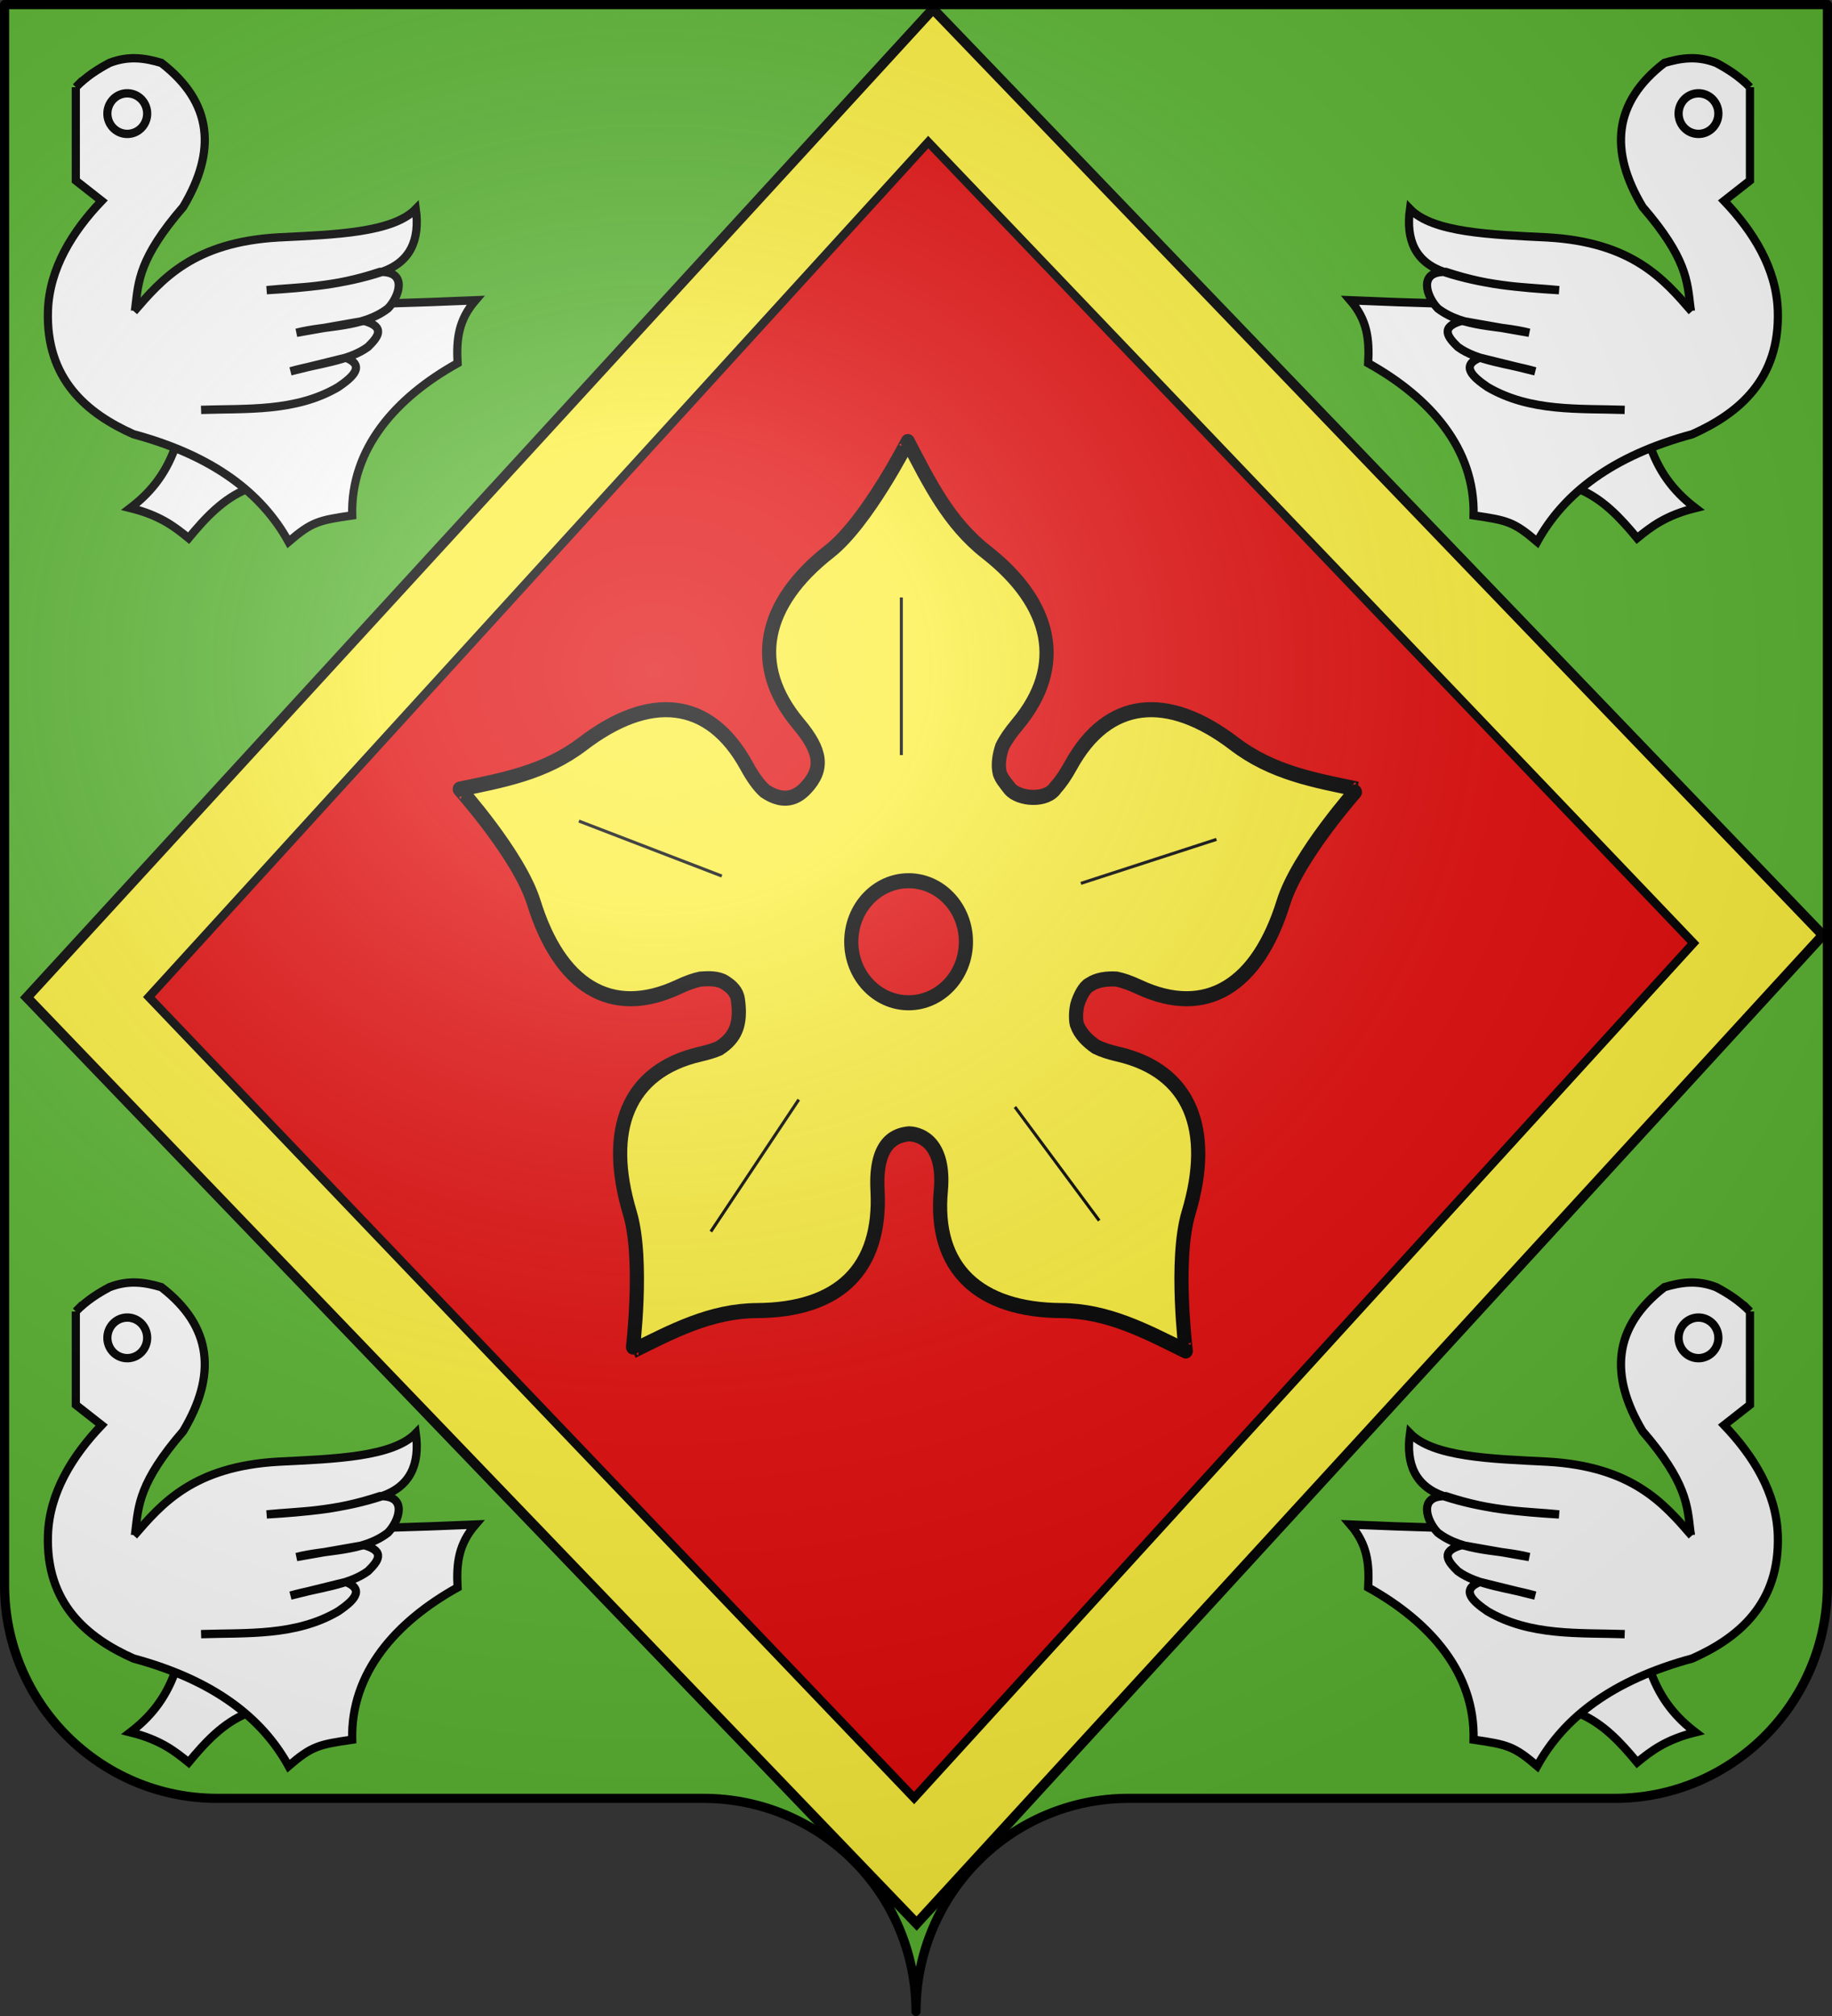 <?xml version="1.0" encoding="UTF-8" standalone="no"?>
<svg
   xmlns:dc="http://purl.org/dc/elements/1.1/"
   xmlns:cc="http://creativecommons.org/ns#"
   xmlns:rdf="http://www.w3.org/1999/02/22-rdf-syntax-ns#"
   xmlns:svg="http://www.w3.org/2000/svg"
   xmlns="http://www.w3.org/2000/svg"
   xmlns:xlink="http://www.w3.org/1999/xlink"
   xmlns:sodipodi="http://sodipodi.sourceforge.net/DTD/sodipodi-0.dtd"
   xmlns:inkscape="http://www.inkscape.org/namespaces/inkscape"
   height="660"
   width="600"
   version="1.0"
   id="svg2"
   sodipodi:version="0.32"
   inkscape:version="0.91 r13725"
   sodipodi:docname="Blason_remy.svg"
   inkscape:output_extension="org.inkscape.output.svg.inkscape"
   sodipodi:modified="true">
  <rect width="100%" height="100%" fill="#333333" stroke="none"/>
  <sodipodi:namedview
     inkscape:window-height="667"
     inkscape:window-width="1024"
     inkscape:pageshadow="2"
     inkscape:pageopacity="0.0"
     guidetolerance="10.0"
     gridtolerance="10.0"
     objecttolerance="10.0"
     borderopacity="1.0"
     bordercolor="#666666"
     pagecolor="#ffffff"
     id="base"
     showgrid="false"
     height="660px"
     inkscape:zoom="0.7045676"
     inkscape:cx="275.16213"
     inkscape:cy="330.01069"
     inkscape:window-x="149"
     inkscape:window-y="46"
     inkscape:current-layer="layer2"
     showguides="true"
     inkscape:guide-bbox="true"
     inkscape:window-maximized="0" />
  <desc
     id="desc4">Flag of Canton of Valais (Wallis)</desc>
  <defs
     id="defs6">
    <linearGradient
       id="linearGradient2893">
      <stop
         style="stop-color:white;stop-opacity:0.314;"
         offset="0"
         id="stop2895" />
      <stop
         id="stop2897"
         offset="0.19"
         style="stop-color:white;stop-opacity:0.251;" />
      <stop
         style="stop-color:#6b6b6b;stop-opacity:0.125;"
         offset="0.6"
         id="stop2901" />
      <stop
         style="stop-color:black;stop-opacity:0.125;"
         offset="1"
         id="stop2899" />
    </linearGradient>
    <radialGradient
       inkscape:collect="always"
       xlink:href="#linearGradient2893"
       id="radialGradient11919"
       gradientUnits="userSpaceOnUse"
       gradientTransform="matrix(1.551,0,0,1.35,-227.894,-51.264)"
       cx="285.186"
       cy="200.448"
       fx="285.186"
       fy="200.448"
       r="300" />
  </defs>
  <g
     inkscape:groupmode="layer"
     id="layer1"
     inkscape:label="Fond écu">
    <path
       id="path2014"
       style="fill:#5ab532;fill-opacity:1;fill-rule:nonzero;stroke:none;stroke-width:5;stroke-linecap:round;stroke-linejoin:round;stroke-miterlimit:4;stroke-dashoffset:0;stroke-opacity:1"
       d="M 300,658.499 C 300,619.995 331.203,588.746 369.65,588.746 C 408.097,588.746 490.403,588.746 528.85,588.746 C 567.297,588.746 598.5,557.496 598.5,518.992 L 598.5,1.5 L 1.5,1.5 L 1.5,518.992 C 1.5,557.496 32.703,588.746 71.15,588.746 C 109.597,588.746 191.903,588.746 230.35,588.746 C 268.797,588.746 300,619.995 300,658.499 z"
       sodipodi:nodetypes="cssccccssc" />
    <rect
       style="opacity:1;fill:#fcef3c;fill-opacity:1;fill-rule:nonzero;stroke:#000000;stroke-width:3.245;stroke-linecap:round;stroke-miterlimit:4;stroke-dasharray:none;stroke-dashoffset:0;stroke-opacity:1"
       id="rect3340"
       width="420.534"
       height="439.053"
       x="227.619"
       y="-218.687"
       transform="matrix(0.693,0.721,-0.676,0.737,0,0)" />
    <rect
       style="opacity:1;fill:#e20909;fill-opacity:1;fill-rule:nonzero;stroke:#000000;stroke-width:2.799;stroke-linecap:round;stroke-miterlimit:4;stroke-dasharray:none;stroke-dashoffset:0;stroke-opacity:1"
       id="rect3661"
       width="362.7"
       height="378.724"
       x="256.537"
       y="-188.043"
       transform="matrix(0.691,0.723,-0.674,0.739,0,0)" />
  </g>
  <g
     inkscape:groupmode="layer"
     id="layer2"
     inkscape:label="Meubles">
    <g
       id="g3644"
       transform="matrix(1.547,0,0,1.646,-326.172,629.592)">
      <g
         style="display:inline"
         inkscape:label="Fond écu"
         id="g3646">
        <g
           transform="translate(-47.654,-374.4)"
           id="g10099">
          <g
             transform="translate(-543.731,-175.751)"
             id="g10087">
            <path
               id="path10089"
               style="fill:#fcef3c;fill-opacity:1;fill-rule:evenodd;stroke:#000000;stroke-width:3;stroke-linecap:butt;stroke-linejoin:miter;stroke-miterlimit:4;stroke-dasharray:none;stroke-opacity:1"
               d="M 994.411,255.477 C 994.411,255.433 985.757,271.483 977.817,277.321 C 963.849,287.593 960.837,299.921 971.286,311.634 C 976.134,317.068 976.63,320.571 972.817,324.384 C 971.934,325.267 971.035,325.835 970.13,326.134 C 968.087,326.808 966.02,326.164 964.161,324.977 C 962.872,323.903 961.61,322.248 960.286,319.977 C 952.376,306.42 939.684,305.492 925.599,315.602 C 917.592,321.349 908.659,322.821 899.567,324.602 C 899.525,324.589 912.124,337.778 915.224,347.134 C 920.676,363.592 931.48,370.265 945.849,363.946 C 947.612,363.171 949.147,362.651 950.505,362.384 C 952.327,362.257 954.277,362.219 955.692,363.071 C 957.129,363.936 958.22,364.945 958.442,366.446 C 959.175,371.39 957.934,374.022 954.536,376.102 C 954.504,376.122 954.474,376.146 954.442,376.165 C 953.321,376.614 951.99,376.985 950.442,377.321 C 935.104,380.655 930.304,392.395 935.567,408.915 C 938.559,418.305 936.135,436.388 936.161,436.353 C 944.564,432.449 952.65,428.378 962.505,428.321 C 979.843,428.222 988.891,420.063 988.005,404.415 C 987.433,394.321 992.336,393.4 994.692,393.165 C 997.501,393.257 1002.262,395.321 1001.411,404.415 C 999.842,420.032 1009.573,428.222 1026.911,428.321 C 1036.766,428.378 1044.852,432.449 1053.255,436.353 C 1053.281,436.388 1050.857,418.305 1053.849,408.915 C 1059.111,392.395 1054.28,380.655 1038.942,377.321 C 1037.054,376.911 1035.513,376.437 1034.255,375.852 C 1032.468,374.695 1030.881,373.223 1030.224,371.415 C 1030.221,371.405 1030.226,371.394 1030.224,371.384 C 1030.216,371.362 1030.198,371.343 1030.192,371.321 C 1029.899,370.242 1030.045,368.25 1030.38,367.259 C 1030.811,365.98 1031.792,364.009 1032.911,363.509 C 1034.492,362.507 1036.53,362.272 1038.599,362.384 C 1039.972,362.647 1041.527,363.159 1043.317,363.946 C 1057.685,370.265 1068.49,363.592 1073.942,347.134 C 1077.042,337.778 1089.64,324.589 1089.599,324.602 C 1080.506,322.821 1071.573,321.349 1063.567,315.602 C 1049.482,305.492 1036.79,306.42 1028.88,319.977 C 1027.802,321.824 1026.765,323.239 1025.724,324.29 C 1023.883,327.081 1017.92,326.663 1016.005,324.509 C 1014.792,323.038 1014.277,322.471 1013.88,321.446 C 1013.465,319.795 1013.758,317.969 1014.38,316.196 C 1015.056,314.861 1016.118,313.414 1017.567,311.79 C 1028.017,300.078 1024.973,287.718 1011.005,277.446 C 1003.065,271.608 998.915,263.574 994.411,255.477 z" />
            <path
               id="path10091"
               style="fill:#e20909;fill-opacity:1;fill-rule:nonzero;stroke:#000000;stroke-width:3;stroke-linecap:butt;stroke-linejoin:miter;marker:none;marker-start:none;marker-mid:none;marker-end:none;stroke-miterlimit:4;stroke-dasharray:none;stroke-dashoffset:0;stroke-opacity:1;visibility:visible;display:inline;overflow:visible"
               d="M 1006.719,354.963 C 1006.719,361.665 1001.286,367.099 994.583,367.099 C 987.88,367.099 982.447,361.665 982.447,354.963 C 982.447,348.26 987.88,342.826 994.583,342.826 C 1001.286,342.826 1006.719,348.26 1006.719,354.963 z" />
          </g>
        </g>
      </g>
      <g
         inkscape:label="Meubles"
         id="g3653">
        <g
           id="g2119"
           transform="translate(29.915,-1710.963)"
           style="opacity:1">
          <g
             id="g11024"
             transform="translate(-1361.835,-74.826)" />
        </g>
      </g>
      <g
         inkscape:label="Reflet final"
         id="g3657" />
      <g
         inkscape:label="Contour final"
         id="g3659" />
    </g>
    <path
       style="fill:none;fill-rule:evenodd;stroke:#000000;stroke-width:1px;stroke-linecap:butt;stroke-linejoin:miter;stroke-opacity:1"
       d="M 232.8,403.2 C 261.6,360 261.6,360 261.6,360"
       id="path3674" />
    <path
       style="fill:none;fill-rule:evenodd;stroke:#000000;stroke-width:1px;stroke-linecap:butt;stroke-linejoin:miter;stroke-opacity:1"
       d="M 332.4,362.4 C 360,399.6 360,399.6 360,399.6"
       id="path3676" />
    <path
       style="fill:none;fill-rule:evenodd;stroke:#000000;stroke-width:1px;stroke-linecap:butt;stroke-linejoin:miter;stroke-opacity:1"
       d="M 354,289.2 C 398.4,274.8 398.4,274.8 398.4,274.8"
       id="path3678" />
    <path
       style="fill:none;fill-rule:evenodd;stroke:#000000;stroke-width:1px;stroke-linecap:butt;stroke-linejoin:miter;stroke-opacity:1"
       d="M 295.2,247.2 C 295.2,195.6 295.2,195.6 295.2,195.6"
       id="path3680" />
    <path
       style="fill:none;fill-rule:evenodd;stroke:#000000;stroke-width:1px;stroke-linecap:butt;stroke-linejoin:miter;stroke-opacity:1"
       d="M 189.6,268.8 C 236.4,286.8 236.4,286.8 236.4,286.8"
       id="path3682" />
    <g
       id="layer1-5"
       transform="matrix(0.894,0,0,0.912,11.601,15.752)">
      <g
         id="g5507"
         style="display:inline"
         transform="matrix(1.053,0,0,1.053,202.733,-149.892)">
        <path
           id="path4610"
           style="fill:#ffffff;fill-opacity:1;fill-rule:evenodd;stroke:#000000;stroke-width:2.848;stroke-linecap:butt;stroke-linejoin:miter;stroke-miterlimit:4;stroke-dasharray:none;stroke-opacity:1"
           d="m -143.977,278.607 c -3.568,9.659 -9.168,15.761 -15.529,20.53 10.376,2.517 15.384,6.375 20.267,10.265 5.834,-6.877 11.933,-13.423 20.53,-16.846 l 0.263,-13.687 -25.531,-0.263 z"
           inkscape:connector-curvature="0" />
        <path
           id="path1946"
           style="fill:#ffffff;fill-opacity:1;fill-rule:evenodd;stroke:#000000;stroke-width:2.848;stroke-linecap:butt;stroke-linejoin:miter;stroke-miterlimit:4;stroke-dasharray:none;stroke-opacity:1"
           d="m -178.483,155.681 c 3.92,-3.882 7.84,-6.245 11.761,-8.302 6.859,-2.59 12.513,-1.567 17.987,0 17.877,13.496 19.239,30.089 7.61,49.117 -15.363,17.442 -15.557,25.404 -16.603,33.898 37.337,0.007 75.491,-0.259 118.297,-2.075 -5.843,6.648 -6.691,13.027 -6.226,21.446 -21.5,11.734 -37.239,29.115 -36.665,51.885 -11.647,1.671 -13.968,2.125 -22.137,8.993 -9.307,-16.562 -26.218,-29.321 -53.96,-36.665 -16.147,-7.057 -30.589,-18.776 -29.747,-42.2 0.514,-14.312 8.492,-26.885 18.678,-37.357 l -8.993,-6.918 0,-31.823 z"
           inkscape:connector-curvature="0" />
        <path
           id="path1948"
           style="color:#000000;display:inline;overflow:visible;visibility:visible;fill:none;fill-opacity:1;fill-rule:nonzero;stroke:#000000;stroke-width:2.848;stroke-linecap:butt;stroke-linejoin:miter;stroke-miterlimit:4;stroke-dasharray:none;stroke-dashoffset:0;stroke-opacity:1;marker:none;marker-start:none;marker-mid:none;marker-end:none"
           transform="translate(2,0)"
           d="m -155.654,164.674 a 6.918,6.918 0 1 1 -13.836,0 6.918,6.918 0 1 1 13.836,0 z"
           inkscape:connector-curvature="0" />
        <path
           id="path3722"
           style="fill:#ffffff;fill-opacity:1;fill-rule:evenodd;stroke:#000000;stroke-width:2.848;stroke-linecap:butt;stroke-linejoin:miter;stroke-miterlimit:4;stroke-dasharray:none;stroke-opacity:1"
           d="m -158.235,232.123 c 9.673,-10.943 20.641,-23.616 50.315,-25.249 19.601,-0.95 39.726,-1.575 47.734,-9.685 1.498,10.704 -2.031,18.11 -11.761,21.446 -13.156,4.259 -26.622,5.424 -40.124,6.226 12.183,-1.183 22.672,-0.793 39.432,-6.226 9.748,-0.277 6.688,8.464 2.767,12.452 -9.06,6.792 -21.179,5.629 -31.823,8.302 l 23.521,-4.053 c 7.66,2.115 4.784,5.569 1.35,8.862 -6.654,4.843 -17.705,5.756 -26.946,8.335 l 19.239,-4.643 c 6.894,2.705 2.421,6.623 -2.669,10.012 -14.835,8.523 -31.991,7.248 -47.7,7.775"
           inkscape:connector-curvature="0" />
      </g>
    </g>
    <use
       x="0"
       y="0"
       xlink:href="#layer1-5"
       id="use3832"
       transform="translate(0,400.8)"
       width="100%"
       height="100%" />
    <use
       x="0"
       y="0"
       xlink:href="#layer1-5"
       id="use3836"
       transform="matrix(-1,0,0,1,597.956,0)"
       width="100%"
       height="100%" />
    <use
       x="0"
       y="0"
       xlink:href="#use3832"
       id="use3838"
       transform="matrix(-1,0,0,1,597.956,0)"
       width="100%"
       height="100%" />
  </g>
  <g
     inkscape:groupmode="layer"
     id="layer3"
     inkscape:label="Reflet final"
     sodipodi:insensitive="true">
    <path
       id="path2875"
       style="fill:url(#radialGradient11919);fill-opacity:1;fill-rule:evenodd;stroke:none;stroke-width:3;stroke-linecap:butt;stroke-linejoin:miter;stroke-miterlimit:4;stroke-dasharray:none;stroke-opacity:1"
       d="M 1.5,1.5 L 1.5,518.991 C 1.5,557.496 32.703,588.746 71.15,588.746 C 109.597,588.746 191.903,588.746 230.35,588.746 C 268.797,588.745 300,619.996 300,658.5 C 300,619.996 331.203,588.746 369.65,588.746 C 408.097,588.745 490.403,588.746 528.85,588.746 C 567.297,588.746 598.5,557.496 598.5,518.991 L 598.5,1.5 L 1.5,1.5 z " />
  </g>
  <g
     inkscape:groupmode="layer"
     id="layer4"
     inkscape:label="Contour final"
     sodipodi:insensitive="true">
    <path
       id="path1572"
       style="fill:none;fill-opacity:1;fill-rule:nonzero;stroke:black;stroke-width:3;stroke-linecap:round;stroke-linejoin:round;stroke-miterlimit:4;stroke-dasharray:none;stroke-dashoffset:0;stroke-opacity:1"
       d="M 300,658.5 C 300,619.996 331.203,588.746 369.65,588.746 C 408.097,588.746 490.403,588.746 528.85,588.746 C 567.297,588.746 598.5,557.497 598.5,518.993 L 598.5,1.5 L 1.5,1.5 L 1.5,518.993 C 1.5,557.497 32.703,588.746 71.15,588.746 C 109.597,588.746 191.903,588.746 230.35,588.746 C 268.797,588.746 300,619.996 300,658.5 z "
       sodipodi:nodetypes="cssccccssc" />
  </g>
</svg>

